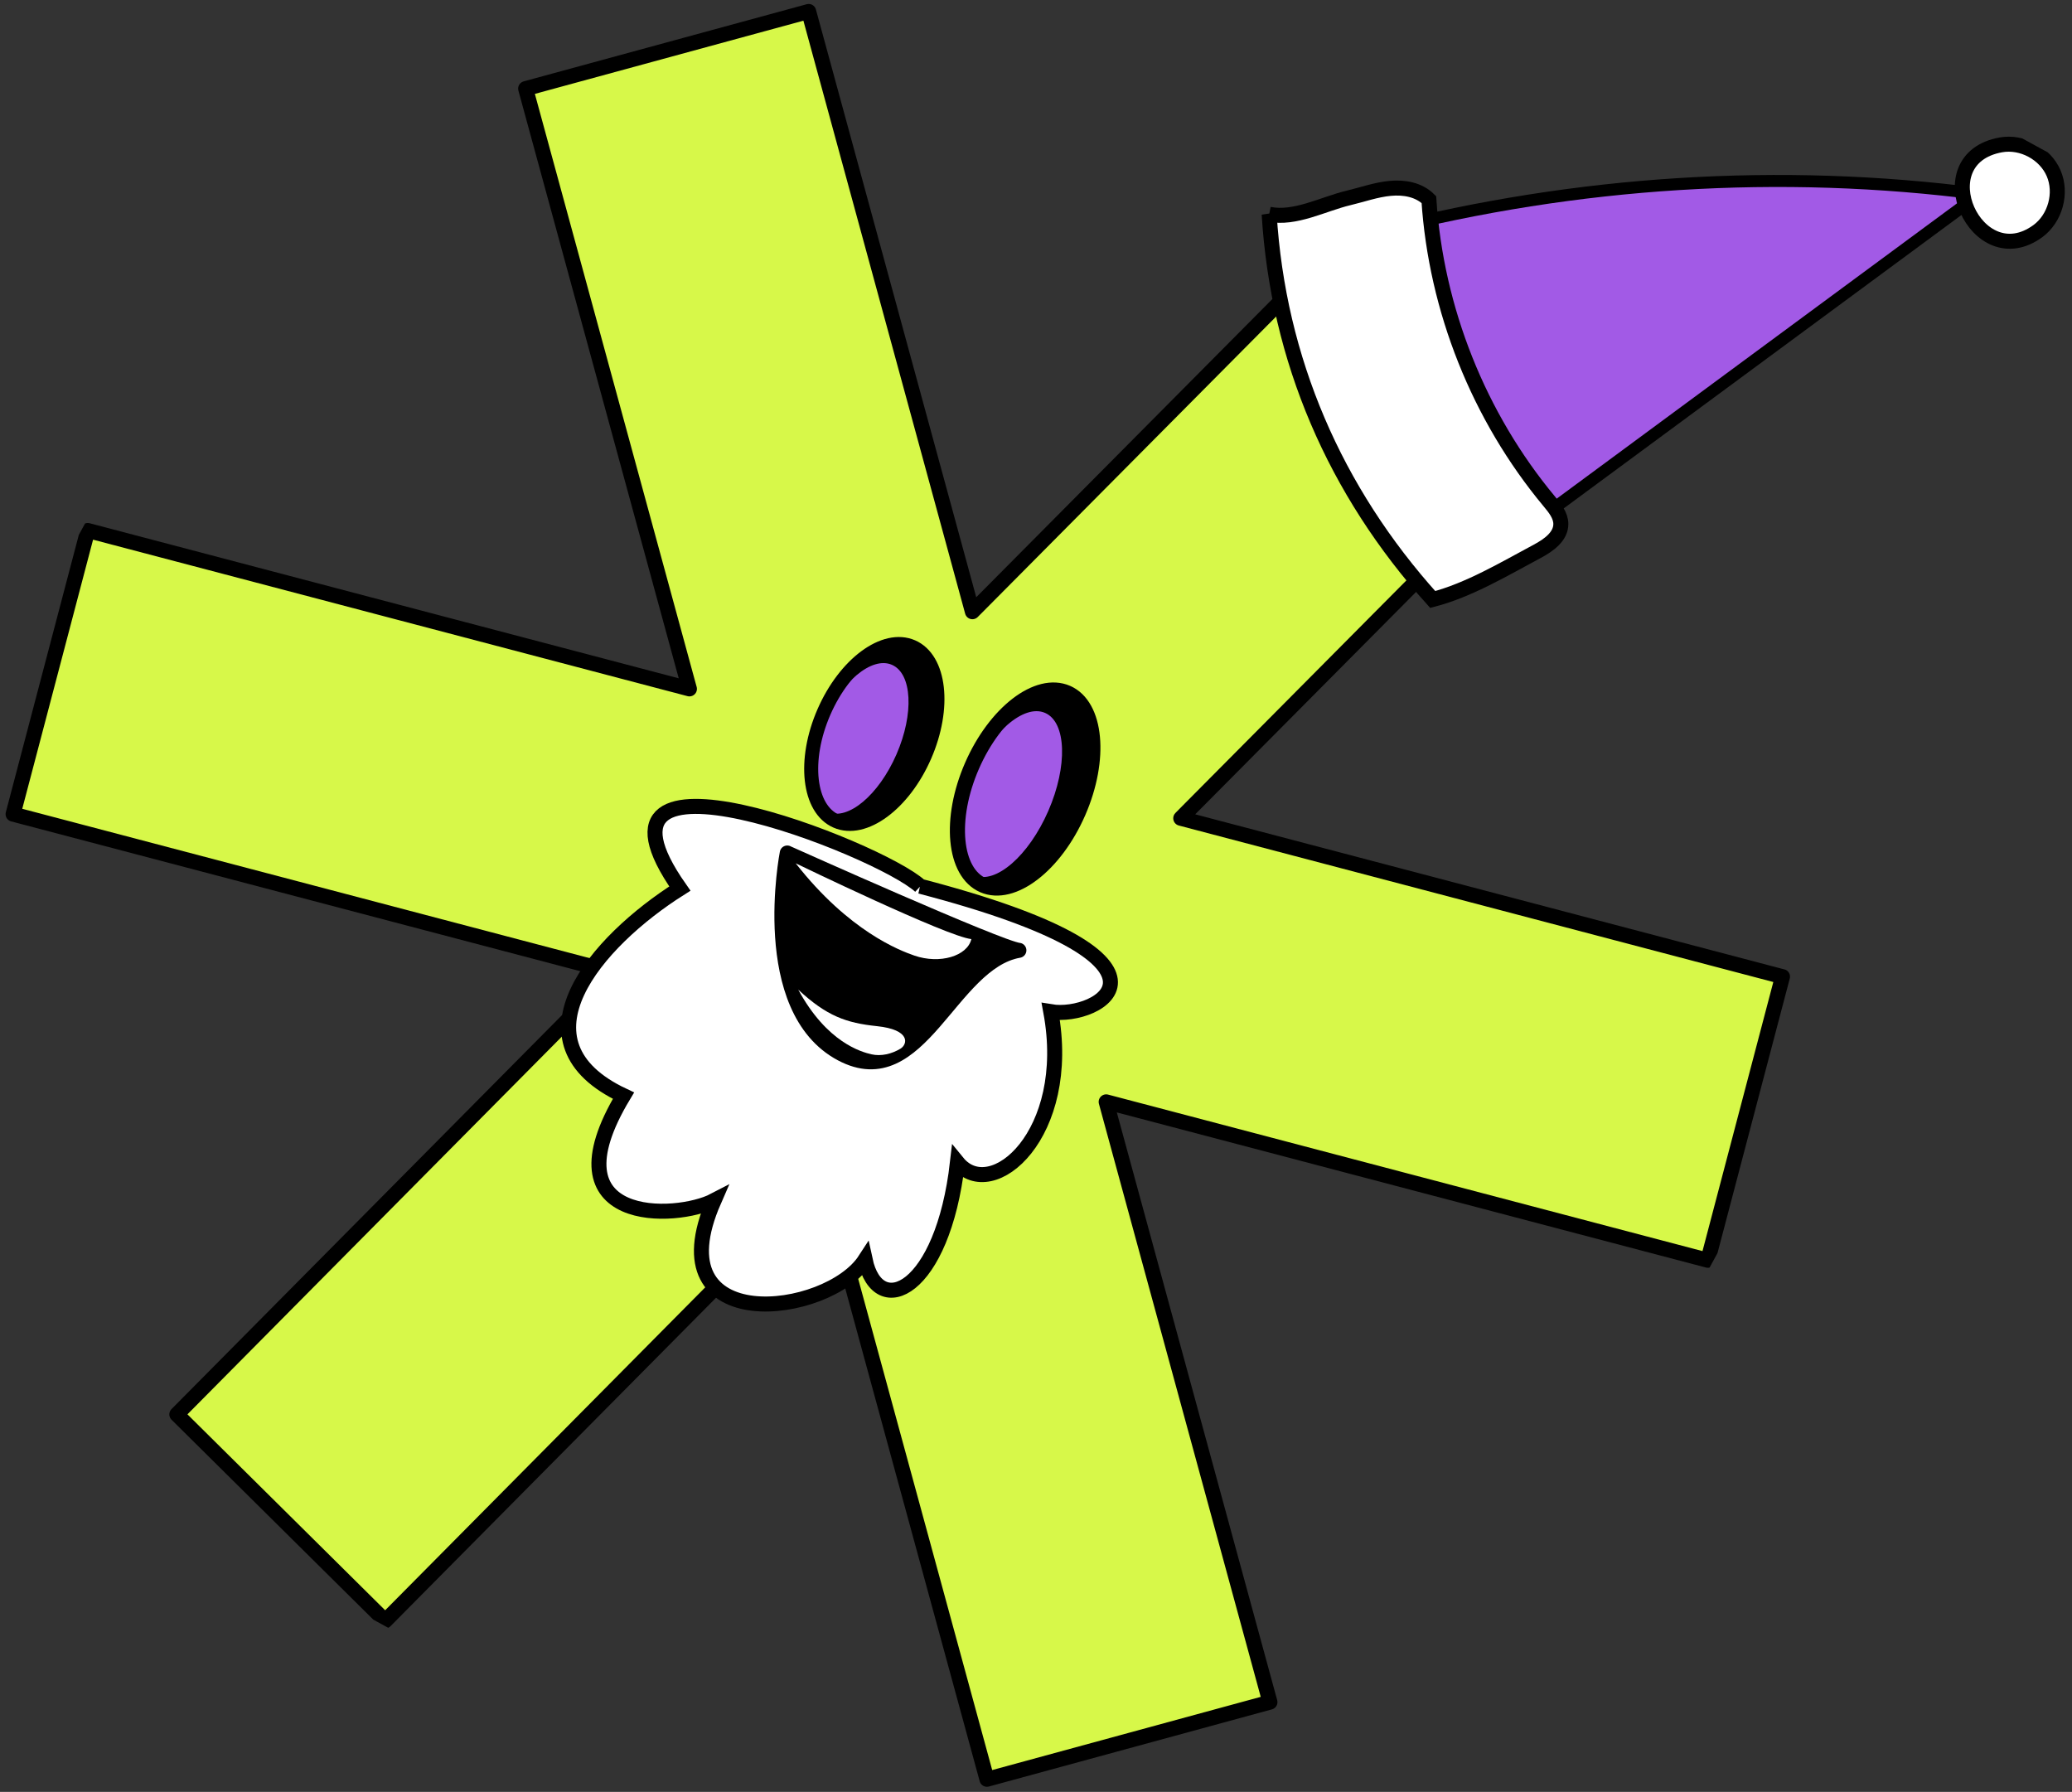 <?xml version="1.0" encoding="UTF-8"?> <svg xmlns="http://www.w3.org/2000/svg" width="414" height="358" viewBox="0 0 414 358" fill="none"><rect x="0" y="0" width="414" height="358" fill="#333333" stroke="none"/><g clip-path="url(#clip0_1_336)"><g clip-path="url(#clip1_1_336)"><path d="M356.15 195.13L235.921 163.483L237.219 162.169L300.747 98.213L259.115 56.952L195.594 120.912L194.293 122.216L193.811 120.441L161.577 2.291L105.028 17.705L137.262 135.856L137.751 137.634L17.528 105.99L2.615 162.659L122.837 194.302L121.543 195.609L35.331 282.584L76.966 323.838L163.175 236.869L164.472 235.556L164.961 237.334L197.195 355.485L253.744 340.071L221.503 221.916L221.021 220.142L341.24 251.792L356.154 195.123L356.15 195.13Z" fill="#D7F849" stroke="black" stroke-width="3" stroke-linejoin="round"></path><path d="M276.105 46.114C315.154 36.206 355.627 33.565 395.576 38.762C365.289 61.098 335.005 83.445 304.719 105.781C288.941 88.543 279.316 69.247 276.109 46.107L276.105 46.114Z" fill="#A25AE6" stroke="black" stroke-width="2.4" stroke-linecap="round" stroke-linejoin="round"></path><path d="M407.168 46.183C410.65 43.638 412.041 38.59 410.337 34.628C408.643 30.664 404.03 28.184 399.786 28.944C384.326 31.73 394.935 55.106 407.168 46.183Z" fill="white" stroke="black" stroke-width="3" stroke-miterlimit="10"></path><path d="M253.59 42.81C258.787 43.855 264.342 40.757 269.497 39.529C272.247 38.876 274.946 37.901 277.761 37.635C280.576 37.369 283.494 37.882 285.501 39.877C286.932 61.828 295.479 83.263 309.555 100.174C310.66 101.5 311.859 102.962 311.866 104.686C311.876 107.201 309.416 108.936 307.197 110.124C300.594 113.648 293.513 117.893 286.264 119.772C266.739 98.102 255.38 71.906 253.587 42.8L253.59 42.81Z" fill="white" stroke="black" stroke-width="3" stroke-miterlimit="10"></path><path d="M184.762 151.031C188.958 141.408 187.852 131.642 182.291 129.218C176.731 126.795 168.822 132.631 164.626 142.254C160.431 151.877 161.537 161.643 167.097 164.066C172.658 166.49 180.567 160.654 184.762 151.031Z" fill="black"></path><mask id="mask0_1_336" style="mask-type:luminance" maskUnits="userSpaceOnUse" x="162" y="128" width="26" height="37"><path d="M184.762 151.031C188.958 141.408 187.852 131.642 182.291 129.218C176.731 126.795 168.822 132.631 164.626 142.254C160.431 151.877 161.537 161.643 167.097 164.066C172.658 166.49 180.567 160.654 184.762 151.031Z" fill="white"></path></mask><g mask="url(#mask0_1_336)"><path d="M179.12 150.718C182.661 142.597 182.257 134.587 178.218 132.827C174.179 131.066 168.035 136.222 164.494 144.343C160.954 152.463 161.358 160.473 165.397 162.234C169.435 163.994 175.58 158.838 179.12 150.718Z" fill="#A25AE6"></path></g><path d="M184.762 151.031C188.958 141.408 187.852 131.642 182.291 129.218C176.731 126.795 168.822 132.631 164.626 142.254C160.431 151.877 161.537 161.643 167.097 164.066C172.658 166.49 180.567 160.654 184.762 151.031Z" stroke="black" stroke-width="2.8" stroke-linejoin="round"></path><path d="M215.452 162.272C220.082 151.654 219.08 140.973 213.214 138.416C207.347 135.859 198.839 142.394 194.209 153.013C189.579 163.631 190.582 174.312 196.448 176.869C202.314 179.426 210.823 172.891 215.452 162.272Z" fill="black"></path><mask id="mask1_1_336" style="mask-type:luminance" maskUnits="userSpaceOnUse" x="191" y="137" width="28" height="41"><path d="M215.452 162.272C220.082 151.654 219.08 140.973 213.214 138.416C207.347 135.859 198.839 142.394 194.209 153.013C189.579 163.631 190.582 174.312 196.448 176.869C202.314 179.426 210.823 172.891 215.452 162.272Z" fill="white"></path></mask><g mask="url(#mask1_1_336)"><path d="M209.456 162.02C213.363 153.06 213.077 144.292 208.818 142.436C204.559 140.58 197.94 146.338 194.033 155.298C190.127 164.257 190.413 173.025 194.672 174.881C198.931 176.737 205.55 170.979 209.456 162.02Z" fill="#A25AE6"></path></g><path d="M215.452 162.272C220.082 151.654 219.08 140.973 213.214 138.416C207.347 135.859 198.839 142.394 194.209 153.013C189.579 163.631 190.582 174.312 196.448 176.869C202.314 179.426 210.823 172.891 215.452 162.272Z" stroke="black" stroke-width="3.02" stroke-linejoin="round"></path><path d="M183.883 177.069C175.665 169.489 113.044 145.052 135.842 177.529C119.039 188.158 101.765 208.183 124.574 218.903C108.888 245.02 135.198 243.765 142.664 239.874C130.616 267.395 165.426 263.131 172.854 251.692C175.454 263.843 188.355 258.009 191.313 232.25C198.119 240.598 214.472 226.639 209.954 202.132C219.475 203.734 240.826 191.905 183.876 177.068L183.883 177.069Z" fill="white" stroke="black" stroke-width="3" stroke-miterlimit="10"></path><path d="M157.298 170.433C157.298 170.433 199.948 189.57 203.58 189.866C189.81 192.269 183.869 218.874 168.136 210.527C151.196 201.542 157.299 170.425 157.299 170.425L157.298 170.433Z" fill="black" stroke="black" stroke-width="3" stroke-linejoin="round"></path><path d="M158.984 172.48C158.984 172.48 189.281 187.152 194.086 187.621C193.286 191.021 187.77 192.678 182.693 190.916C179.803 189.917 169.633 186.073 158.984 172.48Z" fill="white"></path><path d="M159.48 197.709C165.206 203.036 169.128 204.382 175.212 205.016C181.992 205.721 181.376 208.64 179.904 209.527C178.164 210.578 176.023 211.077 174.141 210.645C172.158 210.192 165.237 208.324 159.487 197.71L159.48 197.709Z" fill="white"></path></g></g><defs><clipPath id="clip0_1_336"><rect width="414" height="358" fill="white"></rect></clipPath><clipPath id="clip1_1_336"><rect width="356.193" height="417.88" fill="white" transform="matrix(-0.877 -0.48 -0.48 0.877 450.998 53.342)"></rect></clipPath></defs></svg> 